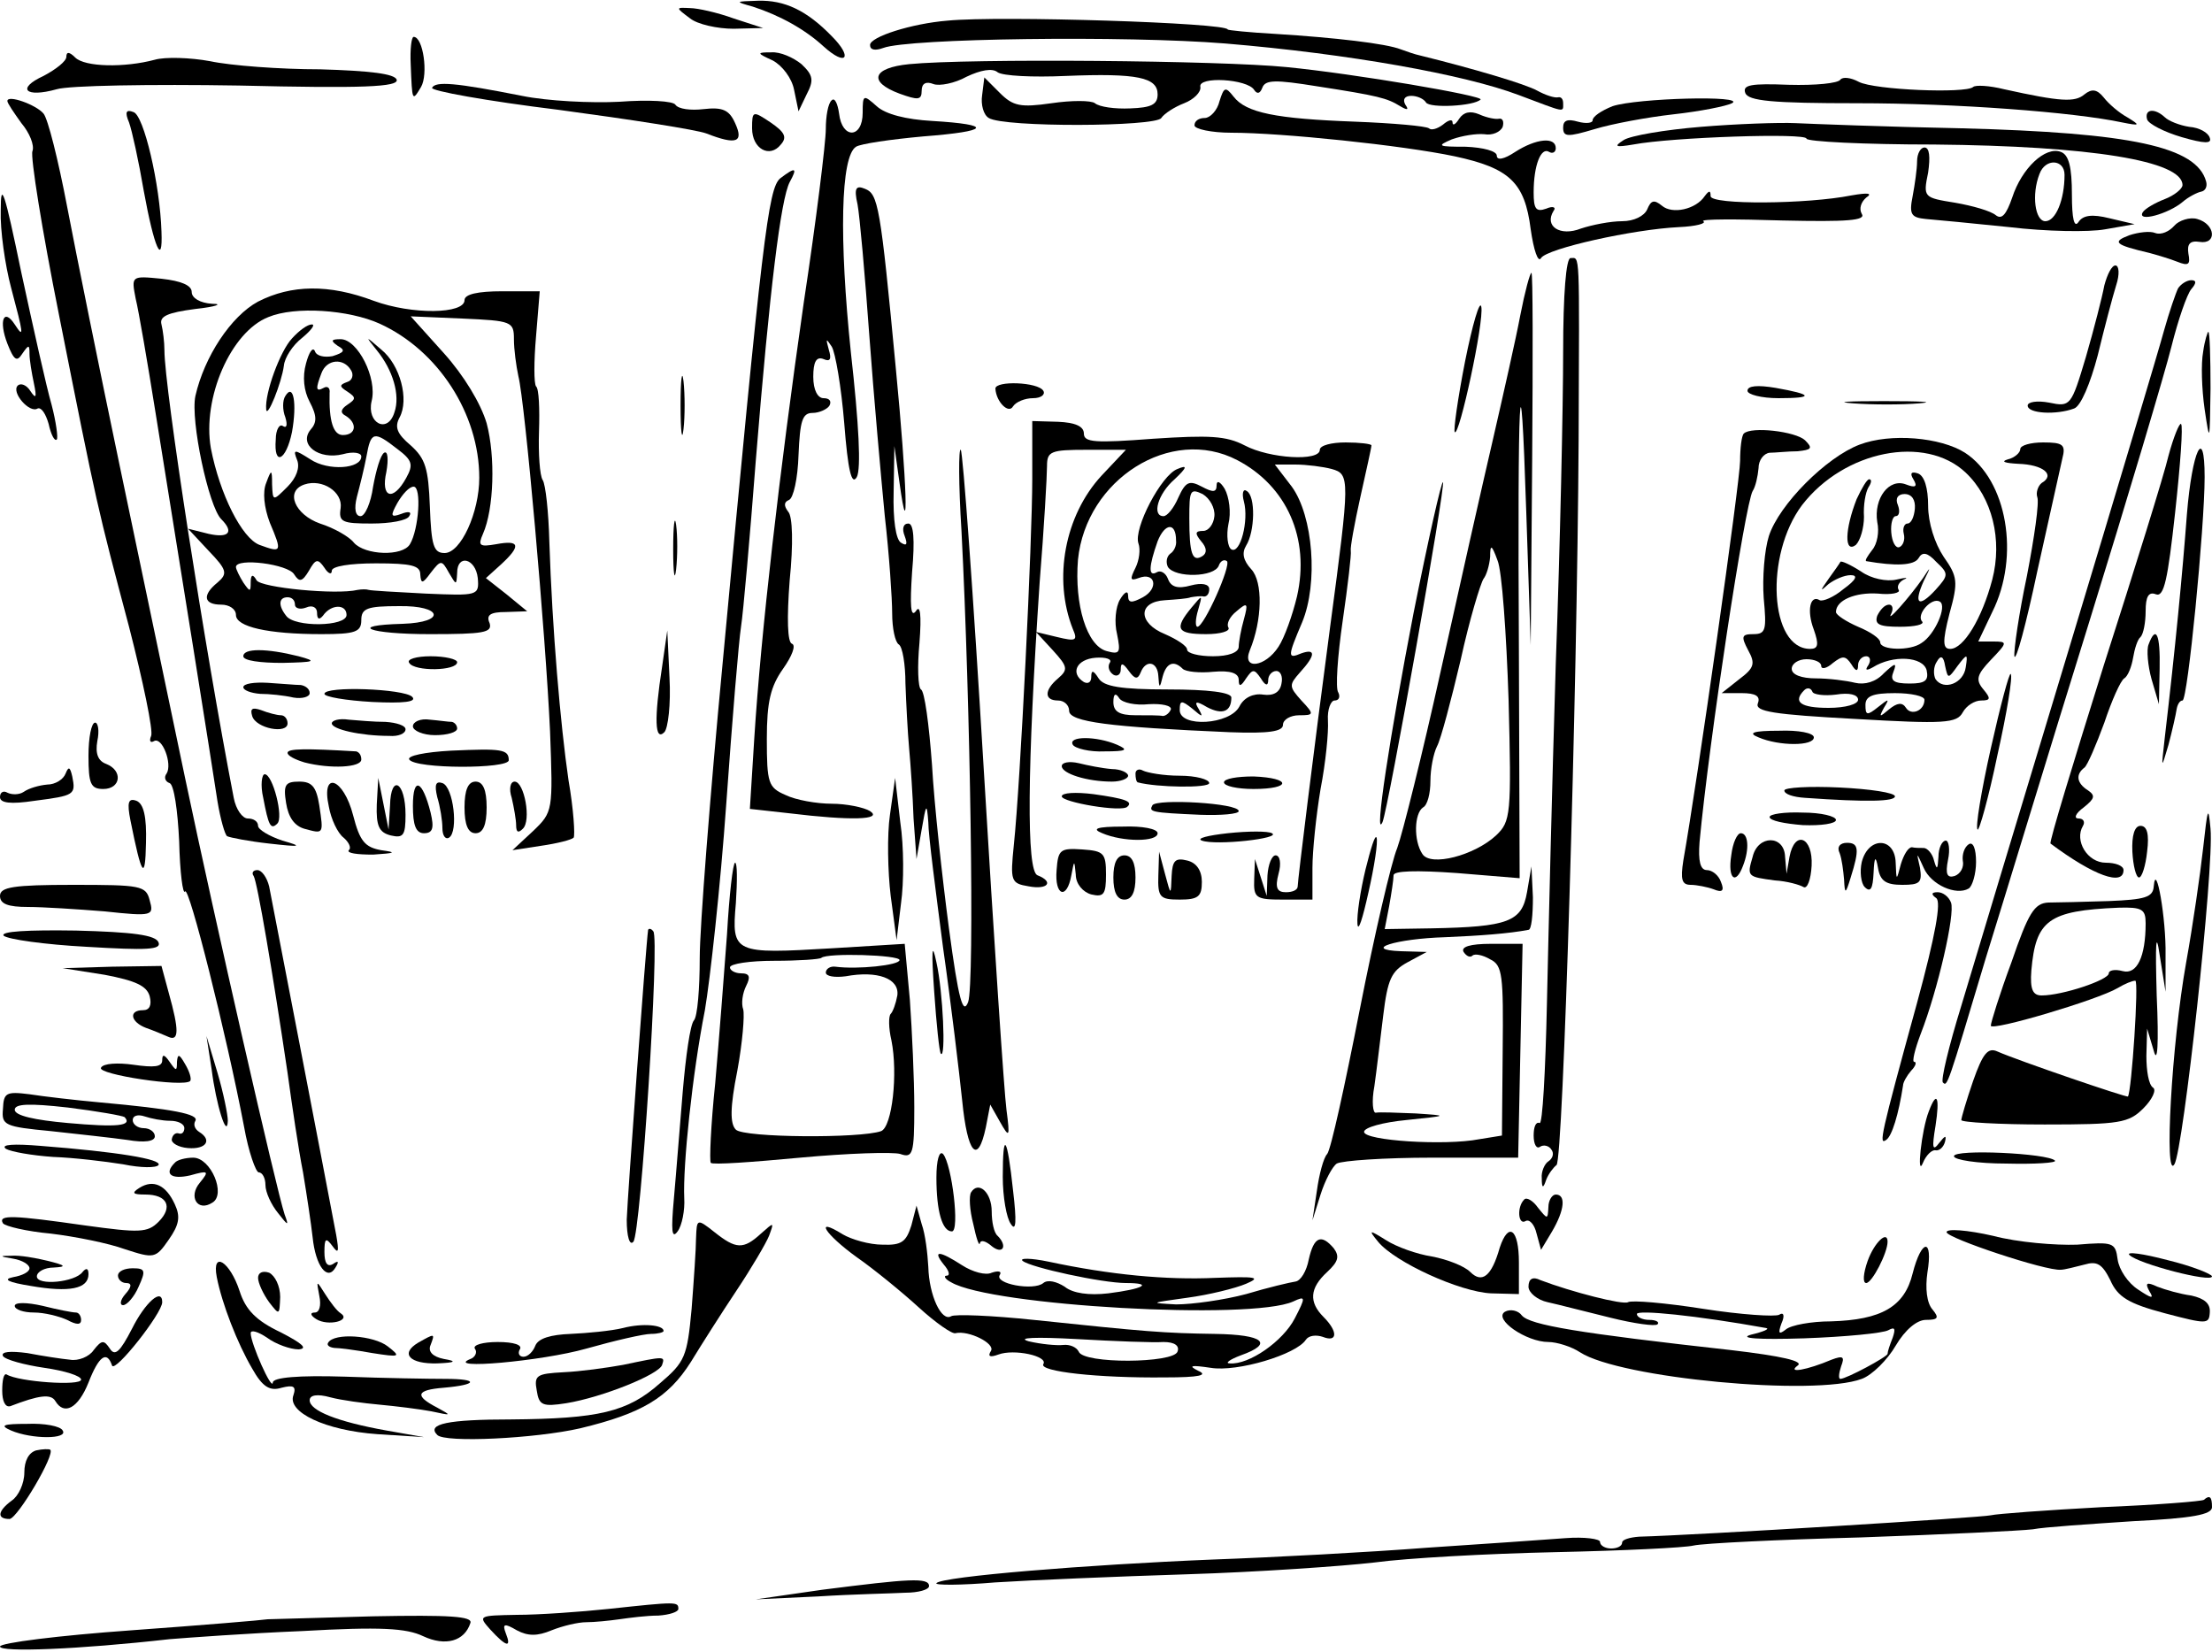 <?xml version="1.0" standalone="no"?>
<!DOCTYPE svg PUBLIC "-//W3C//DTD SVG 20010904//EN"
 "http://www.w3.org/TR/2001/REC-SVG-20010904/DTD/svg10.dtd">
<svg version="1.0" xmlns="http://www.w3.org/2000/svg"
 width="300pt" height="224pt" viewBox="0 0 300 224"
 preserveAspectRatio="xMidYMid meet">
<g transform="translate(0,224) scale(0.1,-0.1)"
fill="#000000" stroke="none">
<path d="M1021 2231 c37 -12 71 -31 96 -54 31 -28 40 -15 11 14 -34 35 -64 49
-100 48 -31 -1 -32 -1 -7 -8z"/>
<path d="M936 2215 c10 -8 37 -14 59 -14 l40 1 -40 13 c-22 8 -49 14 -59 14
-20 1 -20 1 0 -14z"/>
<path d="M1285 2212 c-49 -4 -105 -22 -105 -33 0 -7 7 -8 18 -4 34 13 329 17
464 6 167 -14 324 -42 398 -70 64 -24 60 -24 60 -11 0 6 -3 9 -7 8 -5 -1 -17
3 -28 9 -16 9 -87 30 -160 48 -5 1 -17 5 -25 8 -20 8 -90 16 -170 21 -36 2
-65 5 -65 6 0 9 -309 19 -380 12z"/>
<path d="M557 2153 c2 -51 2 -51 14 -31 10 17 3 68 -10 68 -3 0 -5 -17 -4 -37z"/>
<path d="M90 2163 c0 -6 -14 -17 -31 -26 -37 -17 -25 -30 18 -18 16 5 127 7
247 5 168 -4 217 -2 214 8 -3 8 -36 12 -104 14 -54 0 -121 5 -149 11 -27 5
-61 6 -75 2 -41 -11 -95 -10 -108 3 -8 8 -12 8 -12 1z"/>
<path d="M1048 2158 c13 -7 26 -24 29 -40 l6 -29 11 23 c10 19 9 26 -7 41 -11
9 -29 17 -41 16 -20 0 -20 -1 2 -11z"/>
<path d="M1233 2153 c-50 -5 -56 -24 -13 -40 25 -9 30 -9 30 4 0 10 6 13 16 9
8 -3 29 1 45 10 19 9 35 12 42 6 7 -5 48 -7 92 -5 98 4 125 -2 125 -25 0 -14
-9 -18 -37 -19 -21 -1 -42 2 -48 7 -5 4 -32 4 -59 0 -42 -6 -52 -4 -70 14
l-21 21 -3 -24 c-2 -13 2 -27 9 -31 20 -13 227 -12 234 0 4 6 18 15 31 20 13
5 23 15 22 22 -4 15 64 11 73 -4 4 -6 8 -5 11 3 4 11 18 11 74 2 84 -13 95
-16 113 -27 10 -6 12 -5 7 2 -4 7 -1 12 8 12 8 0 17 -4 20 -9 5 -8 65 -5 74 4
5 5 -171 35 -263 44 -89 9 -430 12 -512 4z"/>
<path d="M2496 2132 c-3 -5 -34 -8 -70 -7 -51 2 -63 0 -59 -11 4 -11 37 -14
152 -14 134 0 293 -12 359 -26 25 -5 25 -4 7 7 -11 6 -25 18 -32 27 -9 11 -16
12 -26 4 -13 -11 -32 -10 -109 7 -20 5 -39 6 -42 3 -10 -9 -134 -4 -155 7 -11
6 -22 7 -25 3z"/>
<path d="M586 2121 c-3 -4 74 -18 172 -30 97 -13 187 -27 200 -32 41 -16 51
-12 39 14 -8 18 -17 22 -43 19 -17 -2 -34 0 -38 6 -3 5 -36 7 -76 4 -38 -2
-98 1 -132 8 -91 18 -117 20 -122 11z"/>
<path d="M1654 2103 c-3 -13 -13 -23 -20 -23 -8 0 -14 -4 -14 -10 0 -5 23 -10
50 -10 68 0 232 -17 303 -32 74 -16 95 -35 103 -99 4 -28 10 -46 14 -39 8 13
125 39 187 42 23 1 38 5 33 8 -4 3 44 3 107 1 89 -2 114 0 108 9 -4 7 -1 16 6
22 9 6 3 7 -20 3 -60 -12 -191 -13 -191 -1 0 8 -2 8 -8 0 -12 -18 -44 -25 -58
-13 -11 9 -15 7 -20 -5 -4 -9 -18 -16 -34 -16 -16 0 -41 -5 -56 -10 -28 -11
-50 3 -37 24 4 5 -1 7 -10 3 -14 -5 -17 0 -17 22 0 37 10 62 21 55 5 -3 9 0 9
5 0 16 -27 13 -55 -5 -15 -10 -25 -12 -25 -5 0 6 -18 11 -42 12 -38 0 -40 1
-19 10 14 5 33 8 44 7 11 -2 22 3 25 10 2 7 0 12 -5 11 -4 -1 -16 1 -27 6 -12
5 -21 3 -27 -6 -5 -8 -9 -10 -9 -5 0 5 -6 3 -13 -3 -8 -6 -16 -8 -19 -5 -4 3
-48 7 -100 9 -108 4 -148 12 -165 34 -11 14 -13 13 -19 -6z"/>
<path d="M10 2103 c0 -3 9 -16 19 -30 11 -13 18 -30 15 -38 -3 -7 13 -107 36
-222 52 -262 52 -261 95 -423 19 -74 33 -141 30 -148 -3 -7 -1 -10 4 -7 11 6
25 -31 17 -44 -4 -5 -2 -11 4 -13 6 -2 11 -37 13 -79 1 -42 5 -73 8 -68 5 9
56 -193 80 -319 6 -34 16 -62 20 -62 5 0 9 -8 9 -17 0 -10 8 -27 17 -38 14
-18 15 -18 9 -2 -11 33 -94 397 -135 592 -22 105 -62 296 -89 425 -27 129 -59
287 -71 350 -12 63 -26 119 -32 126 -10 12 -49 26 -49 17z"/>
<path d="M1128 2104 c-5 -4 -8 -22 -8 -39 0 -18 -13 -124 -30 -236 -33 -230
-58 -448 -67 -590 l-6 -96 54 -6 c82 -10 127 -9 109 3 -8 5 -32 10 -52 10 -20
0 -49 5 -63 12 -23 10 -25 16 -25 76 0 50 5 71 22 95 12 17 18 32 12 34 -6 2
-7 34 -3 86 5 49 4 87 -2 93 -6 8 -6 13 1 16 6 2 12 29 13 61 2 46 5 57 19 57
9 0 20 5 23 10 3 6 0 10 -8 10 -8 0 -14 11 -14 29 0 20 4 28 14 24 9 -4 11 0
7 13 -4 15 -4 16 4 4 5 -8 13 -55 17 -104 5 -64 10 -85 17 -73 6 11 3 71 -8
169 -16 154 -14 266 7 279 6 4 47 10 91 14 91 7 96 16 12 21 -35 2 -63 9 -75
20 -18 16 -19 16 -19 -9 0 -35 -28 -36 -32 -1 -2 14 -6 22 -10 18z"/>
<path d="M2187 2096 c-15 -6 -27 -14 -27 -19 0 -4 -9 -5 -20 -2 -14 4 -20 2
-20 -8 0 -13 6 -13 43 -2 23 7 71 16 107 20 36 4 71 11 79 15 20 11 -129 7
-162 -4z"/>
<path d="M175 2074 c4 -11 13 -52 20 -93 14 -77 26 -104 24 -55 -2 64 -24 158
-38 162 -10 4 -12 0 -6 -14z"/>
<path d="M1020 2066 c0 -28 24 -41 39 -22 9 10 5 17 -14 30 -24 16 -25 16 -25
-8z"/>
<path d="M2912 2078 c2 -6 23 -17 47 -24 31 -9 41 -9 38 -1 -2 7 -14 14 -28
15 -13 2 -28 8 -33 13 -14 13 -28 11 -24 -3z"/>
<path d="M2307 2068 c-49 -4 -96 -12 -105 -18 -14 -9 -11 -10 13 -6 53 10 235
16 235 8 0 -4 78 -8 173 -8 212 -2 337 -22 337 -55 0 -5 -11 -14 -24 -19 -13
-5 -27 -13 -30 -18 -8 -14 35 -2 54 14 8 7 20 13 25 14 6 1 9 7 7 14 -13 47
-101 66 -332 72 -102 2 -203 6 -225 7 -22 1 -80 -1 -128 -5z"/>
<path d="M2600 2021 c0 -10 -3 -31 -6 -47 -5 -25 -2 -29 18 -31 13 -1 64 -6
113 -11 50 -6 108 -7 130 -3 l40 7 -34 8 c-24 6 -36 4 -42 -5 -6 -9 -9 5 -9
37 0 37 -4 54 -15 58 -21 8 -53 -22 -66 -62 -8 -23 -14 -30 -22 -24 -7 6 -32
13 -55 17 -43 7 -44 7 -37 41 3 21 2 34 -5 34 -5 0 -10 -8 -10 -19z m200 -18
c0 -34 -12 -63 -26 -63 -14 0 -19 36 -8 64 8 22 34 20 34 -1z"/>
<path d="M1058 1998 c-16 -14 -24 -78 -78 -658 -17 -179 -31 -358 -31 -399 0
-41 -3 -80 -8 -85 -5 -6 -11 -49 -15 -96 -4 -47 -9 -112 -12 -145 -4 -44 -3
-56 5 -45 6 8 10 29 9 45 -2 44 11 169 28 255 7 41 21 167 29 280 8 113 17
221 20 240 3 19 12 121 20 225 19 234 34 355 46 378 11 20 8 21 -13 5z"/>
<path d="M1 1955 c-1 -27 6 -75 14 -105 17 -64 18 -70 5 -50 -15 23 -22 5 -10
-26 9 -23 13 -25 20 -14 9 13 10 13 10 0 0 -8 3 -26 6 -40 4 -19 3 -22 -5 -10
-5 8 -13 11 -17 7 -9 -9 16 -38 27 -31 5 2 11 -7 15 -21 3 -14 8 -24 11 -21 2
2 -1 24 -7 47 -7 24 -25 105 -41 179 -23 111 -28 126 -28 85z"/>
<path d="M1163 1963 c3 -16 10 -95 16 -178 6 -82 16 -193 21 -245 6 -52 10
-112 10 -132 0 -20 4 -39 9 -42 5 -3 9 -27 9 -53 1 -27 3 -66 5 -88 2 -22 5
-65 6 -95 l4 -55 7 40 c6 35 7 37 9 10 0 -17 10 -93 20 -170 11 -77 22 -170
26 -208 7 -71 21 -88 32 -36 l6 31 13 -23 c13 -23 14 -22 9 16 -3 22 -17 231
-31 465 -14 233 -28 427 -31 430 -3 3 -3 -47 1 -110 12 -232 18 -615 9 -639
-7 -18 -13 3 -26 100 -9 68 -20 168 -23 222 -4 54 -10 100 -15 102 -4 3 -5 31
-2 63 3 39 1 53 -5 43 -7 -9 -8 8 -5 53 4 45 2 66 -5 66 -7 0 -9 -7 -5 -17 4
-11 3 -14 -5 -9 -7 4 -11 31 -10 69 l1 62 7 -50 c13 -94 10 0 -5 155 -21 222
-24 237 -42 244 -12 5 -15 1 -10 -21z"/>
<path d="M2949 1934 c-7 -8 -18 -13 -26 -10 -7 3 -23 1 -35 -3 -24 -9 -20 -13
27 -24 11 -3 28 -8 38 -12 15 -6 18 -4 15 11 -2 13 2 18 15 16 24 -4 22 24 -3
31 -10 3 -25 -2 -31 -9z"/>
<path d="M2120 1763 c0 -71 -4 -261 -10 -423 -5 -162 -10 -370 -12 -461 -2
-92 -6 -165 -10 -162 -5 2 -8 -5 -8 -17 0 -12 4 -19 9 -15 5 3 12 1 15 -4 4
-5 2 -12 -4 -16 -5 -3 -10 -14 -9 -23 0 -14 2 -14 6 -2 3 8 10 17 14 20 9 6
28 639 30 985 1 260 2 245 -11 245 -6 0 -10 -49 -10 -127z"/>
<path d="M2854 1853 c-3 -16 -14 -59 -25 -97 -20 -67 -21 -68 -50 -62 -16 3
-29 1 -29 -4 0 -11 39 -13 63 -4 9 3 22 34 32 72 9 37 20 79 25 95 5 15 4 27
-1 27 -5 0 -11 -12 -15 -27z"/>
<path d="M184 1835 c4 -16 16 -86 27 -155 31 -192 77 -480 84 -527 4 -24 10
-45 13 -47 4 -2 30 -7 57 -10 44 -5 46 -4 18 4 -18 6 -33 15 -33 20 0 6 -6 10
-14 10 -7 0 -16 12 -19 28 -39 201 -94 556 -94 607 0 11 -2 27 -4 35 -3 11 8
16 46 21 28 3 38 7 23 7 -17 1 -28 8 -28 16 0 9 -14 15 -41 18 -41 4 -41 4
-35 -27z"/>
<path d="M2062 1813 c-6 -32 -23 -107 -37 -168 -14 -60 -46 -202 -71 -315 -25
-113 -52 -221 -59 -240 -8 -19 -31 -118 -51 -220 -20 -102 -39 -189 -44 -195
-5 -5 -11 -28 -14 -50 l-6 -40 11 35 c6 19 16 38 22 42 7 4 65 8 129 8 l117 0
3 145 3 145 -43 0 c-28 0 -41 -4 -37 -11 4 -6 9 -8 12 -5 3 3 14 1 24 -5 17
-8 18 -22 17 -124 l-1 -115 -31 -5 c-46 -9 -156 -2 -156 10 0 6 26 13 57 16
58 6 58 6 13 9 -25 1 -49 2 -54 1 -4 -1 -6 15 -2 36 3 21 8 64 12 96 6 49 11
60 33 72 l26 14 -35 1 c-54 2 -7 17 60 19 48 2 87 5 113 10 4 0 6 20 6 44 l-2
42 -6 -35 c-7 -40 -25 -47 -130 -49 l-63 -1 6 31 c3 17 6 36 6 42 0 6 30 7 86
3 l85 -7 -1 303 c-2 364 2 438 10 193 l6 -180 2 253 c1 138 1 252 -1 252 -2 0
-9 -26 -15 -57z m-16 -522 c4 -156 3 -165 -17 -184 -29 -27 -89 -43 -100 -25
-12 18 -11 55 1 63 6 3 10 19 10 36 0 16 4 37 9 47 5 9 19 62 32 117 12 55 27
104 31 110 4 5 8 18 9 30 0 17 2 17 10 -5 6 -14 12 -99 15 -189z"/>
<path d="M2954 1849 c-3 -6 -12 -32 -19 -57 -7 -26 -65 -220 -129 -432 -64
-212 -130 -430 -146 -484 -17 -55 -28 -101 -25 -104 6 -6 6 -6 58 168 25 80
87 285 140 455 53 171 103 339 112 375 9 36 21 71 27 78 7 8 7 12 0 12 -6 0
-14 -5 -18 -11z"/>
<path d="M350 1831 c-37 -20 -73 -75 -85 -128 -7 -33 18 -150 35 -167 18 -18
10 -26 -17 -20 l-28 7 28 -30 c25 -26 26 -31 12 -43 -21 -17 -19 -30 5 -30 11
0 20 -6 20 -14 0 -16 43 -26 116 -26 46 0 54 3 54 19 0 16 8 19 51 19 59 1 65
-22 5 -24 -76 -2 -46 -14 37 -14 73 0 85 2 81 15 -5 11 1 15 22 15 l29 1 -28
23 -28 22 21 19 c27 25 25 33 -7 27 -23 -4 -25 -2 -18 14 15 34 17 105 5 150
-8 27 -31 65 -58 95 l-45 50 70 -3 c67 -3 70 -4 70 -28 0 -14 3 -36 6 -50 9
-35 37 -351 43 -482 4 -108 4 -109 -23 -135 l-28 -26 39 6 c21 3 41 8 44 11 2
3 0 38 -7 78 -11 76 -22 203 -26 324 -1 39 -5 77 -9 83 -4 6 -6 36 -5 66 1 30
0 58 -4 61 -3 4 -3 34 0 68 l5 61 -51 0 c-33 0 -51 -4 -51 -12 0 -19 -71 -20
-123 -1 -61 23 -112 22 -157 -1z m165 -30 c79 -36 135 -122 135 -209 0 -47
-25 -102 -47 -102 -15 0 -18 10 -20 63 -2 52 -6 65 -26 83 -19 16 -22 25 -15
38 13 24 1 71 -25 92 -22 19 -22 19 -6 -1 22 -27 32 -61 24 -84 -9 -30 -38
-15 -31 15 8 31 -19 84 -42 84 -13 0 -14 -2 -4 -9 11 -6 9 -9 -7 -14 -11 -2
-22 0 -24 7 -3 6 -8 -2 -12 -17 -5 -18 -3 -37 5 -52 10 -19 10 -28 1 -38 -16
-20 11 -41 44 -33 14 4 25 2 25 -3 0 -17 -45 -20 -69 -4 -22 14 -24 14 -18 -1
4 -10 -1 -24 -13 -36 -20 -20 -20 -20 -21 3 0 21 -1 21 -8 2 -5 -12 -3 -33 5
-54 17 -40 16 -41 -14 -30 -24 9 -54 69 -66 131 -12 68 27 158 78 178 36 15
109 10 151 -9z m-39 -63 c4 -6 2 -14 -5 -16 -11 -4 -11 -6 0 -13 12 -8 12 -10
0 -18 -9 -6 -10 -11 -2 -15 16 -10 14 -26 -4 -26 -13 0 -19 19 -18 57 1 7 -3
10 -8 7 -11 -6 -11 -1 -3 20 7 19 30 21 40 4z m63 -107 c20 -15 22 -21 12 -39
-18 -33 -35 -27 -27 8 3 17 2 29 -3 26 -5 -3 -11 -24 -15 -46 -3 -22 -11 -40
-17 -40 -7 0 -9 10 -5 26 4 15 10 39 13 55 6 34 10 35 42 10z m-77 -80 c-3
-19 2 -21 42 -21 25 0 48 4 51 10 4 6 -1 7 -11 3 -14 -5 -15 -3 -5 15 7 12 16
22 22 22 11 0 7 -58 -5 -78 -10 -17 -61 -15 -76 2 -6 8 -27 20 -46 26 -34 12
-48 44 -21 53 24 8 52 -10 49 -32z m-63 -90 c7 -11 11 -10 20 5 9 16 12 17 21
4 5 -8 10 -10 10 -4 0 6 24 10 60 10 48 0 60 -3 60 -15 1 -13 3 -13 14 2 14
18 15 18 25 0 10 -17 10 -17 11 0 0 26 25 20 28 -7 2 -24 0 -24 -71 -21 -39 2
-74 4 -77 5 -3 1 -9 1 -15 0 -29 -7 -131 3 -137 13 -5 9 -8 8 -8 -3 0 -13 -1
-13 -10 0 -5 8 -10 18 -10 21 0 13 71 4 79 -10z m1 -41 c0 -5 7 -7 15 -4 9 4
15 0 15 -7 0 -9 3 -10 8 -4 11 16 32 16 32 1 0 -16 -71 -17 -82 -1 -11 14 -10
25 2 25 6 0 10 -4 10 -10z"/>
<path d="M396 1781 c-16 -17 -37 -74 -35 -96 1 -14 21 36 24 59 1 11 12 28 25
38 12 10 18 18 13 18 -6 0 -17 -8 -27 -19z"/>
<path d="M387 1703 c-4 -6 -4 -19 0 -29 3 -10 2 -15 -3 -12 -5 4 -10 -5 -10
-18 -3 -37 14 -29 22 10 7 39 2 67 -9 49z"/>
<path d="M1987 1750 c-10 -51 -16 -94 -14 -96 6 -7 40 150 36 170 -2 10 -12
-24 -22 -74z"/>
<path d="M2988 1763 c-3 -16 -2 -50 2 -78 7 -47 7 -45 8 28 0 42 -1 77 -3 77
-1 0 -5 -12 -7 -27z"/>
<path d="M923 1690 c0 -36 2 -50 4 -32 2 17 2 47 0 65 -2 17 -4 3 -4 -33z"/>
<path d="M1350 1713 c1 -18 18 -35 24 -24 4 6 16 11 27 11 11 0 17 5 14 10 -7
12 -65 14 -65 3z"/>
<path d="M2370 1710 c0 -5 19 -10 42 -10 49 0 47 5 -4 14 -24 4 -38 3 -38 -4z"/>
<path d="M2513 1693 c26 -2 67 -2 90 0 23 2 2 3 -48 3 -49 0 -68 -1 -42 -3z"/>
<path d="M1400 1591 c0 -83 -16 -412 -25 -497 -5 -49 -4 -52 20 -56 26 -5 35
6 12 15 -15 6 -14 144 3 397 6 74 10 145 10 158 0 20 5 22 54 22 l53 0 -33
-35 c-50 -54 -66 -140 -39 -208 7 -16 4 -17 -21 -11 l-29 7 23 -25 c20 -22 21
-26 7 -38 -19 -16 -19 -30 0 -30 8 0 15 -6 15 -14 0 -15 55 -22 218 -29 53 -2
72 1 72 10 0 7 10 13 22 13 20 0 21 1 3 20 -17 19 -17 21 -2 38 21 23 22 33 2
26 -19 -8 -19 -5 1 42 22 53 15 144 -14 184 l-23 30 28 0 c15 0 38 -3 49 -6
25 -7 25 -12 -2 -214 -22 -166 -44 -344 -44 -352 0 -5 -7 -8 -16 -8 -12 0 -15
6 -10 25 4 14 2 25 -4 25 -5 0 -10 -12 -11 -27 l-1 -28 -8 25 -8 25 -1 -27
c-1 -26 2 -28 39 -28 l40 0 0 43 c0 23 5 71 11 107 7 36 11 77 10 93 -1 15 4
27 9 27 6 0 8 5 5 11 -4 5 -1 49 6 97 7 48 12 91 11 95 -1 4 5 37 13 73 8 36
15 67 15 70 0 2 -16 4 -35 4 -19 0 -35 -4 -35 -10 0 -16 -68 -12 -102 6 -25
13 -48 14 -124 9 -79 -6 -94 -5 -94 7 0 10 -12 15 -35 16 l-35 1 0 -78z m278
25 c67 -35 99 -106 81 -185 -6 -25 -17 -56 -25 -68 -18 -28 -50 -32 -39 -5 17
41 18 93 2 110 -11 12 -13 22 -7 32 12 19 13 67 1 74 -5 4 -7 -3 -4 -14 7 -26
-5 -72 -17 -65 -5 3 -7 19 -4 34 4 16 1 37 -5 48 -6 10 -11 12 -11 5 0 -10 -5
-10 -20 -2 -17 9 -22 7 -32 -15 -6 -14 -15 -25 -20 -25 -16 0 -8 30 15 50 17
16 18 20 4 14 -22 -8 -60 -81 -53 -101 3 -8 1 -23 -4 -33 -8 -16 -7 -18 4 -14
23 9 28 -14 6 -26 -15 -8 -20 -8 -20 2 0 8 -5 5 -11 -5 -6 -10 -8 -31 -4 -47
5 -25 4 -28 -14 -23 -27 7 -44 63 -39 124 11 109 126 182 216 135z m-31 -76
c-1 -11 -8 -20 -15 -20 -11 0 -12 -3 -3 -14 8 -9 8 -16 2 -20 -14 -9 -18 3
-18 51 0 38 1 41 18 33 10 -6 17 -19 16 -30z m-52 -33 c1 -7 -3 -15 -8 -18 -5
-4 -6 -12 -3 -18 10 -15 63 -14 69 2 2 6 7 9 11 6 6 -6 -31 -89 -40 -89 -3 0
-3 10 1 23 6 21 6 21 -9 3 -24 -29 -20 -36 20 -36 19 0 33 4 30 9 -3 5 2 15
11 22 15 13 16 11 10 -11 -4 -14 -7 -31 -7 -37 0 -8 -14 -13 -35 -13 -19 0
-35 4 -35 9 0 5 -14 14 -30 21 -37 15 -37 44 0 46 14 1 30 2 35 4 6 1 13 2 18
1 4 0 7 4 7 10 0 7 -10 9 -25 5 -18 -5 -27 -2 -31 9 -3 8 -10 12 -15 9 -12 -7
-11 8 1 42 10 25 25 26 25 1z m-90 -166 c-3 -5 -1 -12 5 -16 5 -3 10 0 10 7 0
10 3 9 11 -2 8 -11 12 -12 16 -2 7 18 23 15 24 -5 1 -17 2 -17 6 0 5 18 15 22
27 10 4 -4 23 -6 42 -4 23 2 34 -2 34 -11 0 -10 3 -9 10 2 9 13 11 13 20 0 6
-10 10 -11 10 -2 0 6 5 12 11 12 6 0 9 -8 7 -17 -2 -12 -11 -17 -25 -15 -13 2
-26 -4 -32 -16 -13 -25 -81 -29 -81 -5 0 13 2 14 17 2 14 -12 15 -12 9 -1 -7
11 -4 12 11 3 21 -11 33 -6 33 13 0 7 -31 11 -86 11 -64 0 -87 4 -94 15 -7 11
-10 12 -10 2 0 -7 -4 -10 -10 -7 -19 12 -10 31 16 33 14 1 23 -2 19 -7z m53
-56 c18 1 31 -2 30 -7 -2 -5 -7 -9 -11 -9 -4 1 -20 1 -37 1 -22 0 -30 5 -30
18 0 11 3 13 8 5 4 -6 22 -10 40 -8z"/>
<path d="M2941 1622 c-6 -26 -46 -154 -88 -285 -41 -131 -74 -239 -72 -241 59
-44 99 -58 99 -36 0 6 -11 10 -24 10 -25 0 -43 30 -31 50 3 5 1 10 -6 10 -7 0
-4 7 7 15 15 12 16 16 6 23 -16 10 -17 22 -5 31 4 3 16 31 27 61 10 30 22 57
27 60 5 3 10 16 12 28 2 12 6 25 10 28 4 4 7 20 7 35 0 20 4 27 14 23 11 -4
16 20 26 111 7 64 11 118 8 120 -2 2 -10 -17 -17 -43z"/>
<path d="M2365 1652 c-3 -3 -5 -20 -5 -37 0 -27 -58 -435 -77 -542 -4 -26 -2
-33 10 -33 8 0 23 -3 31 -6 12 -5 15 -2 10 10 -3 9 -12 16 -19 16 -9 0 -12 12
-10 38 13 139 62 459 72 476 4 6 7 20 8 31 0 11 7 20 15 21 8 0 25 2 38 2 19
2 21 4 10 15 -13 12 -73 19 -83 9z"/>
<path d="M2522 1637 c-45 -17 -109 -81 -123 -124 -6 -19 -9 -57 -7 -84 4 -43
3 -49 -14 -49 -16 0 -17 -3 -7 -22 10 -18 8 -24 -12 -39 l-24 -19 27 0 c19 0
26 -4 22 -14 -4 -11 21 -15 132 -21 121 -7 138 -6 146 9 5 9 16 16 25 16 13 0
13 3 3 15 -11 13 -9 20 10 40 23 24 23 25 3 25 l-20 0 19 40 c38 76 20 179
-37 216 -33 21 -101 27 -143 11z m144 -38 c36 -34 50 -91 36 -145 -14 -53 -39
-94 -57 -94 -10 0 -11 9 -1 48 12 43 11 50 -8 77 -12 18 -21 46 -21 69 0 24
-5 41 -14 44 -9 3 -11 0 -6 -8 6 -10 3 -12 -10 -7 -23 9 -44 -19 -39 -51 3
-13 0 -30 -7 -38 -6 -8 -10 -14 -8 -15 40 -7 65 -6 71 4 5 9 12 8 24 -5 17
-16 17 -18 -1 -38 -23 -25 -30 -19 -16 12 10 20 10 21 -1 4 -19 -27 -51 -63
-43 -48 3 6 2 12 -3 12 -6 0 -12 -7 -16 -15 -4 -12 3 -15 31 -15 20 0 33 3 30
7 -9 9 13 34 24 27 10 -6 -7 -45 -25 -56 -15 -11 -56 -10 -56 1 0 5 -13 14
-30 21 -16 7 -30 16 -30 20 0 16 26 27 57 25 18 -2 31 1 28 5 -3 5 1 11 7 14
7 3 3 3 -10 0 -13 -3 -34 1 -48 11 -14 9 -27 15 -28 13 -1 -2 -8 -12 -16 -23
-12 -17 -12 -18 0 -7 8 6 21 12 30 12 10 0 8 -6 -10 -19 -13 -11 -28 -17 -32
-15 -13 8 -18 -14 -8 -40 7 -20 6 -26 -5 -26 -55 0 -62 127 -11 195 57 74 167
96 222 44z m-69 -49 c-1 -11 -5 -20 -10 -20 -4 0 -7 -6 -5 -14 2 -8 -1 -16 -6
-18 -5 -2 -10 7 -11 20 -1 12 2 22 6 22 5 0 6 7 3 15 -4 9 0 15 9 15 10 0 15
-8 14 -20z m-127 -213 c0 -5 7 -4 16 4 13 10 17 10 25 -2 6 -10 9 -10 9 -1 0
6 5 12 11 12 5 0 7 -5 3 -12 -5 -7 -3 -8 6 -3 27 17 68 15 73 -4 3 -14 -2 -18
-23 -18 -22 0 -27 4 -22 16 5 13 2 12 -13 -2 -11 -12 -26 -16 -39 -13 -12 3
-36 6 -53 6 -20 0 -33 5 -33 13 0 7 9 13 20 13 11 0 20 -4 20 -9z m185 0 c13
17 14 17 11 -2 -3 -22 -30 -32 -41 -16 -3 6 -3 17 2 24 5 9 9 7 11 -6 4 -18 4
-18 17 0z m-165 -39 c18 3 30 0 30 -7 0 -6 -17 -11 -40 -11 -38 0 -49 8 -33
24 4 4 9 3 11 -2 1 -4 16 -6 32 -4z m120 -7 c0 -15 -18 -22 -25 -11 -5 8 -12
7 -23 -2 -13 -11 -14 -11 -7 2 8 13 7 13 -8 1 -15 -12 -17 -11 -17 3 0 12 10
16 40 16 22 0 40 -4 40 -9z"/>
<path d="M2518 1563 c-16 -41 -17 -74 -1 -62 6 6 11 23 11 38 -1 16 2 33 6 40
4 6 5 11 1 11 -3 0 -10 -12 -17 -27z"/>
<path d="M2740 1631 c0 -5 -8 -12 -17 -14 -10 -3 -4 -5 14 -6 34 -1 51 -15 32
-26 -5 -4 -8 -13 -6 -19 3 -7 -4 -55 -14 -107 -11 -52 -18 -101 -17 -109 2 -8
16 44 31 115 16 72 31 140 34 153 5 19 1 22 -26 22 -17 0 -31 -4 -31 -9z"/>
<path d="M2966 1543 c-6 -80 -16 -184 -30 -303 -5 -44 -5 -44 5 -10 5 19 10
41 11 48 1 6 4 12 8 12 7 0 30 235 30 303 0 72 -17 36 -24 -50z"/>
<path d="M1917 1408 c-32 -166 -54 -309 -42 -283 8 19 86 457 82 461 -2 2 -20
-78 -40 -178z"/>
<path d="M913 1495 c0 -33 2 -45 4 -27 2 18 2 45 0 60 -2 15 -4 0 -4 -33z"/>
<path d="M898 1336 c-11 -71 -10 -102 3 -89 5 5 9 38 7 74 l-3 64 -7 -49z"/>
<path d="M2914 1366 c-3 -7 -1 -29 4 -47 l10 -34 1 48 c1 47 -5 60 -15 33z"/>
<path d="M330 1350 c0 -6 23 -9 53 -9 44 1 48 2 22 9 -44 11 -75 11 -75 0z"/>
<path d="M555 1341 c7 -12 65 -11 65 1 0 4 -16 8 -36 8 -19 0 -33 -4 -29 -9z"/>
<path d="M2700 1225 c-13 -58 -21 -107 -18 -110 2 -3 15 43 27 101 13 58 21
107 18 110 -2 2 -14 -43 -27 -101z"/>
<path d="M330 1308 c0 -4 10 -8 23 -9 12 0 32 -2 45 -5 12 -2 22 1 22 6 0 6
-6 10 -12 11 -7 0 -28 2 -45 3 -18 1 -33 -1 -33 -6z"/>
<path d="M440 1299 c0 -4 29 -9 65 -11 42 -2 61 0 54 7 -11 11 -119 15 -119 4z"/>
<path d="M342 1269 c5 -17 48 -25 48 -10 0 6 -4 11 -9 11 -5 0 -17 3 -27 7
-12 4 -15 2 -12 -8z"/>
<path d="M450 1259 c0 -8 39 -17 78 -17 12 -1 22 3 22 9 0 5 -12 9 -27 10 -16
0 -38 2 -50 3 -13 2 -23 -1 -23 -5z"/>
<path d="M560 1255 c0 -6 14 -12 30 -12 17 0 30 4 30 9 0 4 -3 8 -7 9 -5 0
-18 2 -30 3 -13 2 -23 -3 -23 -9z"/>
<path d="M120 1215 c0 -38 3 -45 20 -45 24 0 27 25 4 34 -11 4 -15 14 -12 31
3 14 1 25 -3 25 -5 0 -9 -20 -9 -45z"/>
<path d="M2385 1240 c28 -12 75 -12 75 0 0 6 -21 10 -47 9 -36 0 -43 -3 -28
-9z"/>
<path d="M1455 1230 c3 -5 23 -10 43 -9 30 0 33 2 17 9 -28 12 -67 12 -60 0z"/>
<path d="M390 1219 c0 -4 10 -9 23 -13 35 -9 77 -7 77 4 0 6 -3 10 -7 11 -68
4 -93 4 -93 -2z"/>
<path d="M612 1222 c-36 -2 -60 -7 -57 -12 8 -13 135 -13 135 -1 0 15 -10 16
-78 13z"/>
<path d="M1440 1201 c0 -10 34 -21 68 -21 12 0 22 4 22 8 0 4 -10 9 -22 9 -13
1 -33 5 -45 8 -13 3 -23 1 -23 -4z"/>
<path d="M89 1191 c-3 -8 -14 -15 -25 -15 -11 -1 -25 -5 -32 -10 -6 -4 -16 -4
-22 -1 -5 3 -10 1 -10 -6 0 -8 14 -10 47 -5 54 7 56 8 51 33 -3 13 -5 14 -9 4z"/>
<path d="M1540 1191 c0 -6 1 -11 3 -12 26 -7 97 -8 97 -1 0 5 -18 10 -40 10
-22 0 -44 4 -50 7 -5 3 -10 1 -10 -4z"/>
<path d="M357 1158 c7 -37 10 -44 19 -35 9 8 -6 67 -17 67 -4 0 -6 -15 -2 -32z"/>
<path d="M1660 1179 c0 -5 18 -9 40 -9 52 0 52 15 0 17 -22 0 -40 -3 -40 -8z"/>
<path d="M388 1151 c3 -19 11 -31 25 -35 26 -7 26 -8 20 32 -4 25 -10 32 -27
32 -19 0 -22 -4 -18 -29z"/>
<path d="M446 1146 c3 -17 12 -36 20 -42 7 -6 11 -14 7 -17 -3 -4 11 -6 33 -6
30 2 33 3 11 6 -22 4 -29 12 -38 47 -13 51 -44 62 -33 12z"/>
<path d="M511 1149 c-1 -29 3 -38 19 -42 17 -4 20 0 20 28 0 45 -20 56 -21 13
l-2 -33 -7 35 -7 35 -2 -36z"/>
<path d="M560 1147 c0 -26 4 -37 15 -37 12 0 14 7 9 28 -11 44 -24 50 -24 9z"/>
<path d="M593 1159 c4 -13 7 -32 7 -42 0 -10 4 -16 9 -13 13 8 6 69 -9 74 -9
3 -11 -2 -7 -19z"/>
<path d="M630 1145 c0 -24 5 -35 15 -35 10 0 15 11 15 35 0 24 -5 35 -15 35
-10 0 -15 -11 -15 -35z"/>
<path d="M694 1158 c3 -13 6 -30 6 -37 0 -10 3 -11 9 -5 12 11 2 64 -11 64 -6
0 -8 -10 -4 -22z"/>
<path d="M1207 1135 c-4 -27 -3 -77 1 -110 l8 -60 6 50 c4 28 4 77 -1 110 l-7
60 -7 -50z"/>
<path d="M2420 1168 c0 -5 12 -9 28 -10 84 -6 122 -5 122 2 0 5 -34 10 -75 12
-41 2 -75 0 -75 -4z"/>
<path d="M1440 1160 c0 -8 82 -22 89 -14 8 7 -3 11 -46 17 -24 3 -43 2 -43 -3z"/>
<path d="M177 1127 c15 -75 20 -83 21 -30 1 35 -3 53 -13 57 -11 4 -13 -2 -8
-27z"/>
<path d="M1563 1148 c-5 -9 -3 -10 65 -13 28 -1 52 1 52 5 0 11 -111 17 -117
8z"/>
<path d="M2988 1090 c-4 -36 -14 -105 -23 -155 -20 -112 -30 -297 -16 -274 12
19 54 401 49 455 -3 33 -4 28 -10 -26z"/>
<path d="M2400 1132 c0 -5 20 -9 45 -11 25 -1 45 2 45 7 0 5 -20 10 -45 10
-25 1 -45 -2 -45 -6z"/>
<path d="M1495 1110 c28 -12 75 -12 75 0 0 6 -21 10 -47 9 -36 0 -43 -3 -28
-9z"/>
<path d="M1665 1110 c-27 -3 -43 -7 -35 -10 19 -7 109 3 95 10 -5 3 -32 3 -60
0z"/>
<path d="M2892 1085 c1 -19 5 -35 9 -35 4 0 9 16 11 35 3 24 0 35 -9 35 -8 0
-12 -13 -11 -35z"/>
<path d="M1852 1061 c-7 -29 -12 -62 -11 -74 1 -12 7 7 15 43 8 35 13 68 11
74 -2 5 -8 -15 -15 -43z"/>
<path d="M2348 1080 c-5 -32 6 -41 16 -14 9 23 7 44 -3 44 -5 0 -11 -13 -13
-30z"/>
<path d="M2377 1078 c-8 -27 -7 -27 30 -32 17 -1 34 -6 39 -9 5 -3 10 10 11
29 2 39 -23 49 -30 12 l-4 -23 -2 23 c-1 30 -37 30 -44 0z"/>
<path d="M2495 1083 c3 -8 5 -24 6 -36 1 -20 2 -20 9 3 12 38 11 47 -5 47 -10
0 -14 -6 -10 -14z"/>
<path d="M2525 1071 c-3 -13 -1 -29 4 -34 8 -8 11 -2 12 19 1 23 3 24 6 7 3
-18 11 -23 33 -23 24 0 27 3 24 23 -5 22 -5 22 5 0 10 -23 44 -38 61 -28 5 3
10 20 10 36 0 18 -4 28 -10 24 -6 -4 -9 -14 -8 -22 2 -9 -3 -18 -11 -21 -10
-3 -13 2 -9 22 3 14 1 26 -3 26 -5 0 -10 -10 -10 -22 -1 -17 -2 -19 -6 -5 -2
9 -9 17 -14 17 -5 0 -12 0 -16 1 -5 0 -11 -10 -15 -23 -6 -23 -6 -23 -7 2 -1
35 -37 36 -46 1z"/>
<path d="M1433 1060 c-3 -35 14 -41 20 -7 4 21 4 21 6 1 0 -13 10 -24 21 -27
17 -4 20 0 20 27 0 29 -3 32 -32 34 -30 2 -33 0 -35 -28z"/>
<path d="M1510 1050 c0 -20 5 -30 15 -30 10 0 15 10 15 30 0 20 -5 30 -15 30
-10 0 -15 -10 -15 -30z"/>
<path d="M1571 1053 c-1 -30 2 -33 29 -33 25 0 30 4 30 24 0 15 -7 26 -20 29
-16 4 -20 0 -21 -21 -1 -27 -1 -27 -9 3 l-8 30 -1 -32z"/>
<path d="M986 973 c-4 -54 -11 -145 -16 -202 -6 -57 -8 -106 -6 -108 2 -3 57
1 121 7 65 6 126 8 136 5 17 -6 19 0 19 63 0 38 -3 103 -6 146 l-7 76 -98 -6
c-134 -8 -137 -7 -131 61 2 30 2 55 -1 55 -3 0 -8 -44 -11 -97z m234 -35 c0
-7 -57 -13 -87 -9 -7 1 -13 -3 -13 -8 0 -5 12 -7 27 -5 43 8 73 -3 70 -26 -2
-11 -6 -22 -9 -25 -3 -3 -3 -19 1 -36 9 -45 1 -117 -14 -123 -28 -10 -186 -9
-197 2 -8 8 -8 30 2 80 7 38 10 75 8 83 -3 8 -1 22 4 32 6 12 5 17 -7 17 -8 0
-15 4 -15 8 0 5 27 9 60 9 33 0 62 2 64 4 8 7 106 4 106 -3z"/>
<path d="M344 1052 c5 -8 26 -132 46 -267 6 -44 15 -105 21 -135 5 -30 11 -70
13 -88 4 -39 20 -60 31 -41 5 8 4 10 -3 5 -8 -5 -12 1 -12 16 0 19 2 20 11 8
8 -11 9 -8 5 15 -17 90 -87 453 -91 473 -3 12 -10 22 -16 22 -6 0 -8 -4 -5 -8z"/>
<path d="M2921 1038 c-1 -15 -12 -18 -61 -20 -33 -1 -70 -2 -82 -2 -19 -1 -27
-14 -50 -81 -16 -43 -28 -82 -28 -86 0 -8 145 35 172 51 10 6 20 10 24 10 5 0
-5 -150 -10 -157 -1 -2 -150 49 -177 61 -13 6 -20 -3 -33 -40 -9 -26 -16 -50
-16 -53 0 -3 51 -6 113 -6 102 0 114 2 134 22 12 12 18 25 13 28 -6 4 -9 23
-9 43 l1 37 9 -30 c5 -19 7 8 4 75 -2 72 -1 89 4 55 l8 -50 0 50 c1 48 -13
129 -16 93z m-11 -50 c0 -46 -12 -70 -31 -65 -11 3 -19 1 -19 -3 0 -9 -63 -30
-91 -30 -12 0 -16 8 -14 34 6 68 23 81 118 85 32 1 37 -2 37 -21z"/>
<path d="M0 1025 c0 -11 11 -15 38 -15 20 0 67 -3 104 -6 65 -7 67 -6 61 15
-5 20 -12 21 -104 21 -81 0 -99 -3 -99 -15z"/>
<path d="M2626 1022 c7 -5 -1 -50 -26 -142 -50 -182 -52 -193 -42 -186 8 5 17
35 23 74 0 4 5 13 11 20 6 6 8 12 4 12 -3 0 1 17 9 38 23 59 47 163 41 178 -3
8 -11 14 -18 14 -9 0 -9 -3 -2 -8z"/>
<path d="M5 971 c6 -5 56 -12 112 -15 83 -5 102 -4 98 6 -4 10 -35 14 -112 16
-65 1 -103 -1 -98 -7z"/>
<path d="M879 979 c-3 -21 -28 -363 -29 -393 0 -23 4 -36 9 -30 10 11 36 413
27 421 -3 4 -6 4 -7 2z"/>
<path d="M1267 895 c3 -44 7 -82 9 -84 7 -8 3 84 -6 124 -6 29 -7 17 -3 -40z"/>
<path d="M142 918 c42 -8 57 -15 61 -29 3 -12 0 -19 -9 -19 -20 0 -17 -16 4
-24 9 -3 23 -9 30 -12 15 -7 15 9 1 59 l-10 37 -67 -1 -67 -2 57 -9z"/>
<path d="M287 790 c6 -48 21 -96 22 -70 0 8 -6 38 -14 65 l-15 50 7 -45z"/>
<path d="M220 802 c0 -9 -11 -10 -39 -6 -21 3 -41 2 -44 -4 -6 -9 112 -27 121
-18 2 3 -1 13 -7 23 -8 14 -10 14 -11 3 0 -13 -1 -13 -10 0 -7 10 -10 11 -10
2z"/>
<path d="M4 736 c-2 -22 2 -24 65 -30 36 -4 83 -9 104 -12 23 -4 37 -2 37 5 0
6 -7 11 -15 11 -8 0 -15 5 -15 11 0 6 7 8 16 5 9 -3 24 -6 35 -6 10 0 19 -4
19 -10 0 -5 -3 -9 -8 -7 -4 1 -8 -2 -9 -8 -1 -5 9 -11 22 -12 25 -2 33 11 15
22 -6 4 -8 10 -5 15 5 9 -30 16 -130 25 -33 3 -76 8 -95 11 -32 4 -35 2 -36
-20z m165 -11 c11 -12 -10 -14 -77 -8 -45 4 -72 10 -72 18 0 8 19 9 72 3 40
-5 74 -11 77 -13z"/>
<path d="M2616 733 c-10 -25 -17 -92 -8 -70 4 10 12 18 17 17 5 -1 11 4 13 12
2 9 0 8 -8 -2 -9 -12 -10 -7 -5 23 6 39 2 49 -9 20z"/>
<path d="M8 682 c7 -4 35 -9 64 -11 28 -1 70 -6 95 -10 24 -5 45 -5 48 -1 5 8
-57 18 -160 26 -36 3 -55 2 -47 -4z"/>
<path d="M1360 644 c0 -27 5 -56 11 -64 7 -11 8 3 3 45 -8 75 -14 83 -14 19z"/>
<path d="M1270 643 c0 -46 8 -73 21 -73 11 0 0 91 -12 105 -5 5 -9 -8 -9 -32z"/>
<path d="M2650 672 c0 -5 32 -10 71 -10 39 -1 69 1 66 4 -9 10 -137 16 -137 6z"/>
<path d="M237 663 c-15 -15 -5 -23 21 -17 25 7 26 6 13 -10 -16 -19 -3 -40 17
-27 19 11 -2 61 -26 61 -10 0 -22 -3 -25 -7z"/>
<path d="M189 629 c-11 -7 -9 -9 8 -9 30 0 38 -17 18 -37 -15 -15 -26 -15 -99
-5 -98 14 -119 15 -112 3 3 -4 32 -11 65 -14 33 -4 78 -13 100 -21 40 -13 42
-13 60 13 14 20 16 31 8 48 -12 26 -29 34 -48 22z"/>
<path d="M1317 623 c-3 -5 -2 -24 3 -43 4 -19 8 -31 9 -26 1 5 8 3 16 -4 15
-12 22 0 8 14 -5 4 -8 19 -8 33 0 26 -18 42 -28 26z"/>
<path d="M2067 613 c-10 -10 -8 -35 2 -29 5 3 12 -4 15 -17 l6 -22 15 25 c17
29 19 50 5 50 -5 0 -10 -8 -10 -17 -1 -17 -1 -17 -14 -1 -7 10 -16 15 -19 11z"/>
<path d="M1236 578 c-7 -22 -13 -27 -39 -26 -18 0 -42 7 -54 14 -40 25 -24 0
19 -31 23 -16 61 -47 84 -68 23 -21 46 -37 50 -35 18 4 54 -14 48 -24 -5 -8
-1 -9 10 -5 21 8 68 -2 61 -13 -6 -10 74 -19 165 -18 47 0 59 3 45 9 -14 7
-10 8 17 4 36 -6 116 18 129 38 4 6 14 7 23 4 20 -8 21 7 1 27 -20 20 -19 39
5 61 15 14 17 21 9 32 -17 20 -27 16 -34 -15 -3 -16 -11 -29 -18 -30 -7 -1
-37 -8 -67 -17 -30 -8 -73 -14 -95 -14 -37 2 -35 2 15 9 30 4 66 13 80 19 21
9 14 10 -42 8 -66 -3 -142 4 -226 22 -24 5 -40 5 -35 1 11 -9 108 -30 140 -30
38 0 24 -8 -24 -14 -26 -3 -48 0 -59 9 -11 7 -23 10 -29 5 -13 -11 -67 -1 -59
11 3 5 -2 6 -11 3 -8 -4 -26 1 -40 10 -31 20 -41 21 -25 1 7 -8 9 -15 4 -15
-5 0 -2 -5 6 -9 54 -32 407 -52 464 -26 17 8 17 6 2 -23 -16 -31 -62 -63 -88
-61 -7 0 -1 5 15 11 45 16 31 28 -35 29 -69 1 -94 3 -246 19 -57 6 -107 8
-112 5 -13 -8 -30 28 -31 67 -1 18 -4 44 -9 58 l-7 25 -7 -27z m342 -158 c15
0 22 -5 19 -13 -5 -16 -128 -17 -134 0 -3 6 -12 10 -21 9 -9 -1 -30 1 -47 5
-17 5 10 6 65 3 52 -3 105 -5 118 -4z"/>
<path d="M944 561 c0 -14 -3 -57 -6 -96 -6 -65 -9 -72 -43 -101 -44 -39 -83
-48 -202 -49 -85 0 -115 -6 -100 -21 10 -11 133 -5 194 9 83 20 119 41 150 90
14 23 42 67 62 97 20 30 40 64 44 74 7 19 7 19 -11 3 -24 -22 -34 -21 -63 2
-24 19 -24 18 -25 -8z"/>
<path d="M2640 569 c0 -8 135 -53 155 -51 5 0 20 4 32 7 17 5 24 1 35 -21 10
-23 25 -32 74 -45 57 -15 60 -15 61 1 1 12 -7 19 -25 23 -15 2 -36 8 -46 12
-15 7 -17 5 -11 -6 7 -11 3 -10 -15 2 -14 9 -26 27 -28 41 -3 23 -6 24 -55 20
-29 -1 -80 3 -114 12 -35 8 -63 10 -63 5z"/>
<path d="M1869 556 c23 -28 111 -68 153 -70 l38 -1 0 43 c0 45 -14 56 -26 20
-11 -39 -24 -49 -40 -33 -8 8 -31 17 -52 21 -20 3 -48 13 -62 22 -24 15 -24
14 -11 -2z"/>
<path d="M2533 530 c-6 -17 -7 -30 -2 -30 8 0 29 41 29 56 0 16 -18 -1 -27
-26z"/>
<path d="M2594 513 c-11 -45 -42 -63 -111 -65 -26 0 -54 -5 -61 -11 -9 -7 -11
-6 -6 8 5 11 3 16 -3 12 -5 -3 -52 0 -103 8 -51 8 -97 12 -102 9 -7 -4 -77 14
-119 30 -10 5 -16 2 -16 -9 0 -8 12 -18 26 -21 14 -3 52 -13 85 -21 32 -8 61
-12 64 -9 3 3 -2 6 -11 6 -10 0 -17 4 -17 8 0 6 81 -2 175 -19 6 -1 -3 -5 -20
-9 -18 -5 10 -7 72 -5 56 2 107 7 114 11 9 5 10 2 6 -10 -4 -10 -7 -19 -7 -22
0 -4 -56 -34 -64 -34 -3 0 -2 8 1 17 5 13 3 15 -13 9 -33 -14 -61 -19 -46 -8
9 6 -22 13 -90 21 -207 23 -273 34 -284 47 -5 7 -16 9 -23 5 -16 -10 29 -41
59 -41 11 0 31 -6 43 -14 54 -35 318 -60 382 -36 14 5 35 26 46 45 13 22 29
35 41 35 17 0 18 3 9 14 -8 9 -10 29 -7 50 8 48 -8 46 -20 -1z"/>
<path d="M2888 538 c12 -12 112 -38 112 -29 0 3 -27 14 -60 22 -34 9 -57 12
-52 7z"/>
<path d="M18 533 c12 -2 22 -8 22 -13 0 -5 -10 -10 -22 -12 -15 -3 -7 -7 24
-12 52 -9 78 -4 78 16 0 8 -3 9 -8 3 -10 -14 -62 -19 -62 -6 0 6 10 12 23 12
18 1 16 3 -8 9 -16 4 -39 8 -50 7 -16 0 -16 -1 3 -4z"/>
<path d="M294 508 c7 -36 28 -90 48 -124 14 -25 24 -31 40 -26 16 4 20 2 16
-10 -9 -23 43 -48 114 -53 l63 -4 -51 9 c-67 12 -104 27 -104 41 0 7 10 9 28
4 15 -4 45 -8 67 -10 22 -2 54 -6 70 -9 28 -6 28 -6 8 5 -31 16 -29 24 9 27
46 4 48 12 2 12 -21 0 -83 1 -136 3 -63 2 -98 -1 -98 -8 -1 -12 -30 53 -30 67
0 5 10 2 22 -6 12 -9 32 -16 43 -16 13 1 5 8 -24 23 -34 16 -48 31 -56 56 -13
40 -38 56 -31 19z"/>
<path d="M160 510 c0 -5 5 -10 11 -10 8 0 8 -5 -1 -15 -7 -8 -8 -15 -3 -15 5
0 15 11 21 25 10 22 9 25 -8 25 -11 0 -20 -4 -20 -10z"/>
<path d="M350 507 c0 -7 7 -22 15 -33 14 -18 14 -18 15 7 0 15 -7 29 -15 33
-9 3 -15 0 -15 -7z"/>
<path d="M433 483 c3 -14 0 -23 -6 -23 -7 0 -6 -4 2 -9 16 -10 48 -2 33 8 -5
3 -14 15 -21 26 -12 19 -12 19 -8 -2z"/>
<path d="M20 469 c0 -5 12 -9 26 -9 14 0 34 -5 45 -10 13 -7 19 -7 19 0 0 5
-3 10 -7 10 -5 0 -25 4 -45 9 -22 5 -38 5 -38 0z"/>
<path d="M179 438 c-16 -31 -23 -38 -30 -27 -8 12 -11 12 -22 -2 -6 -9 -21
-15 -32 -13 -11 1 -37 5 -58 9 -23 3 -36 2 -33 -4 3 -5 29 -12 56 -16 28 -4
50 -11 50 -16 0 -9 -85 -3 -101 7 -4 2 -6 -8 -6 -22 0 -14 4 -23 11 -21 39 15
55 17 61 7 12 -20 31 -10 45 25 14 36 25 44 32 23 4 -10 68 71 68 86 0 20 -23
0 -41 -36z"/>
<path d="M845 439 c-16 -4 -49 -7 -71 -8 -27 -1 -44 -6 -48 -16 -3 -8 -10 -15
-16 -15 -6 0 -8 5 -5 10 4 6 -8 10 -30 10 -20 0 -34 -4 -31 -9 4 -5 0 -12 -6
-14 -37 -15 97 -3 157 14 39 11 78 20 88 20 9 0 17 2 17 4 0 8 -28 11 -55 4z"/>
<path d="M445 419 c-2 -3 1 -6 8 -7 7 0 30 -3 52 -7 38 -6 39 -5 21 9 -19 15
-73 19 -81 5z"/>
<path d="M567 419 c-25 -15 -11 -29 26 -28 25 1 27 3 9 6 -15 3 -22 10 -18 19
6 16 6 16 -17 3z"/>
<path d="M845 389 c-22 -4 -58 -9 -81 -10 -36 -2 -40 -4 -36 -25 3 -20 8 -22
40 -17 49 8 126 39 130 52 4 12 4 12 -53 0z"/>
<path d="M15 300 c28 -12 78 -12 70 0 -3 6 -25 10 -48 9 -33 0 -38 -2 -22 -9z"/>
<path d="M49 273 c-10 -3 -16 -14 -16 -30 0 -15 -8 -32 -17 -38 -19 -14 -21
-25 -3 -25 11 1 63 89 55 94 -2 1 -10 1 -19 -1z"/>
<path d="M2989 206 c-2 -2 -65 -7 -139 -10 -74 -4 -142 -9 -150 -11 -12 -3
-400 -27 -477 -29 -13 -1 -23 -4 -23 -8 0 -5 -7 -8 -15 -8 -8 0 -15 4 -15 9 0
4 -21 7 -47 5 -27 -2 -111 -8 -188 -13 -77 -6 -207 -13 -290 -16 -172 -7 -367
-23 -375 -32 -3 -3 33 -3 80 1 47 3 164 8 260 11 96 3 211 11 254 16 44 6 154
12 245 14 92 2 176 6 188 9 13 3 115 8 227 11 112 4 217 9 233 11 15 3 76 7
136 11 81 4 107 9 107 19 0 14 -3 17 -11 10z"/>
<path d="M1115 84 l-90 -13 85 4 c47 3 100 4 118 5 17 0 32 4 32 9 0 12 -27
10 -145 -5z"/>
<path d="M825 58 c-38 -4 -94 -8 -124 -8 -52 -1 -53 -1 -36 -20 22 -24 29 -25
21 -5 -5 13 -2 14 15 4 15 -8 28 -8 47 0 15 6 36 11 47 11 11 0 31 2 45 4 14
2 37 5 53 5 15 1 27 5 27 9 0 10 -2 10 -95 0z"/>
<path d="M363 44 c-5 -1 -88 -8 -185 -15 -98 -7 -178 -17 -178 -22 0 -8 106
-4 230 10 25 2 106 8 180 11 106 6 141 4 164 -7 30 -14 56 -7 64 18 3 9 -28
11 -132 9 -74 -2 -139 -4 -143 -4z"/>
</g>
</svg>
